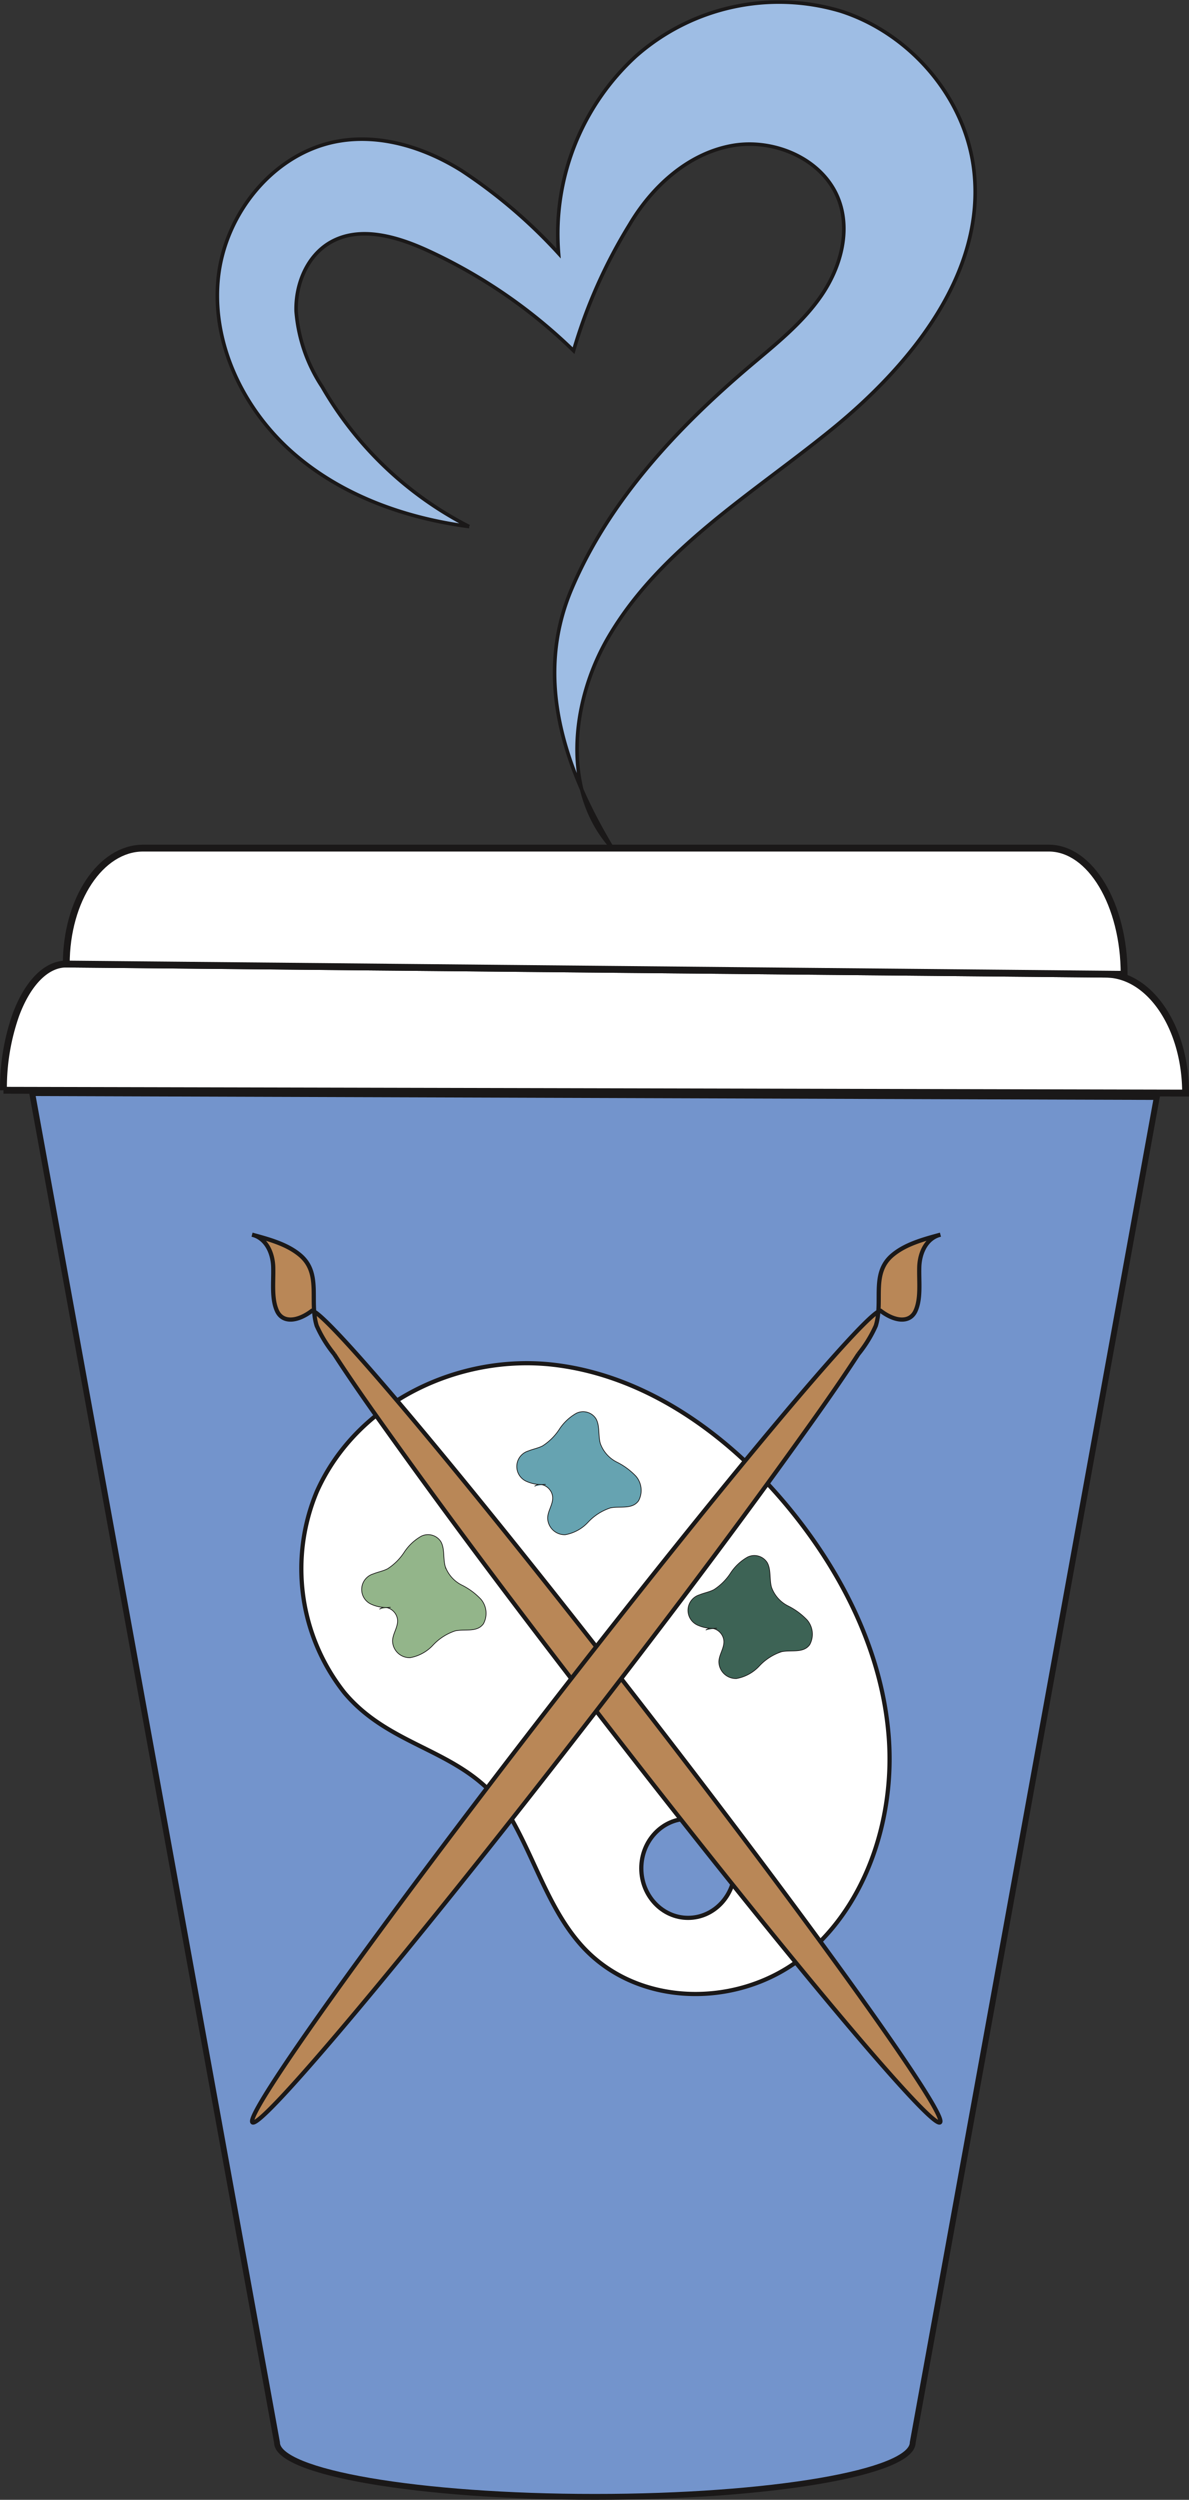 <svg id="Layer_1" data-name="Layer 1" xmlns="http://www.w3.org/2000/svg" viewBox="0 0 152.985 321.428">
  <rect x="0" y="0" width="152.985" height="321.428" fill="#333333" stroke="none"/>
  <defs>
    <style>
      .cls-1, .cls-4 {
        fill: #7394cc;
      }

      .cls-1, .cls-2, .cls-3, .cls-4, .cls-5, .cls-6, .cls-7, .cls-8, .cls-9 {
        stroke: #1a1818;
        stroke-miterlimit: 10;
      }

      .cls-1 {
        stroke-width: 0.754px;
      }

      .cls-2, .cls-3 {
        fill: #fff;
      }

      .cls-2 {
        stroke-width: 0.881px;
      }

      .cls-3, .cls-4, .cls-8 {
        stroke-width: 0.541px;
      }

      .cls-5 {
        fill: #93b58a;
      }

      .cls-5, .cls-6, .cls-7 {
        stroke-width: 0.094px;
      }

      .cls-6 {
        fill: #66a3b1;
      }

      .cls-7 {
        fill: #3d6355;
      }

      .cls-8 {
        fill: #b98757;
      }

      .cls-9 {
        fill: #9ebde4;
        stroke-width: 0.459px;
      }
    </style>
  </defs>
  <title>reallogo</title>
  <path class="cls-1" d="M238.1,179.4l29.4.1.705,0L236.8,352.5c0,3.869-18.293,7-40.9,7s-40.9-3.131-40.9-7L123.5,179Z" transform="translate(-119.36 -38.449)"/>
  <g>
    <path class="cls-2" d="M121.4,168.945c1.473-3.97,3.83-6.539,6.489-6.539l133.695,1.3c5.706,0,10.323,6.84,10.323,15.292l-152.1-.362A28.3,28.3,0,0,1,121.4,168.945Z" transform="translate(-119.36 -38.449)"/>
    <path class="cls-2" d="M127.887,162.406c0-8.239,4.422-14.906,9.888-14.906H254.3c5.364,0,9.7,7.26,9.7,16.231Z" transform="translate(-119.36 -38.449)"/>
  </g>
  <g>
    <path class="cls-3" d="M160.133,230.226c5.2-11.621,18.414-17.709,30.487-16.291s22.843,9.206,30.721,19c6.607,8.211,11.6,18.246,12.381,29s-3.179,22.2-11.469,28.472-20.929,6.057-27.992-1.717c-4.049-4.456-5.9-10.592-8.849-15.931-5.239-9.495-15.246-8.93-21.729-16.651A25.681,25.681,0,0,1,160.133,230.226Z" transform="translate(-119.36 -38.449)"/>
    <ellipse class="cls-4" cx="88.534" cy="240.228" rx="6.02" ry="6.374"/>
    <path class="cls-5" d="M169.615,245.116a4.765,4.765,0,0,1-2.534-.413,2.085,2.085,0,0,1,.307-3.879c.61-.251,1.263-.353,1.852-.665a7.233,7.233,0,0,0,2.128-2.119,6.357,6.357,0,0,1,2.17-2.049,1.959,1.959,0,0,1,2.542.682c.526.909.269,2.152.566,3.193a4.316,4.316,0,0,0,2.079,2.369,8.753,8.753,0,0,1,2.509,1.841,2.809,2.809,0,0,1,.327,3.158c-.817,1.137-2.367.649-3.618.91a6.832,6.832,0,0,0-2.869,1.837,5.266,5.266,0,0,1-2.946,1.612,2.188,2.188,0,0,1-2.258-2.184c.037-.859.6-1.593.646-2.451.063-1.292-1.392-2.287-2.327-1.591" transform="translate(-119.36 -38.449)"/>
    <path class="cls-6" d="M189.571,229.308a4.765,4.765,0,0,1-2.534-.413,2.085,2.085,0,0,1,.307-3.879c.61-.251,1.263-.353,1.852-.665a7.233,7.233,0,0,0,2.128-2.119,6.357,6.357,0,0,1,2.17-2.049,1.959,1.959,0,0,1,2.542.682c.526.909.269,2.152.566,3.193a4.316,4.316,0,0,0,2.079,2.369,8.753,8.753,0,0,1,2.509,1.841,2.809,2.809,0,0,1,.327,3.158c-.817,1.137-2.367.649-3.618.91a6.832,6.832,0,0,0-2.869,1.837,5.266,5.266,0,0,1-2.946,1.612,2.188,2.188,0,0,1-2.258-2.184c.037-.859.6-1.593.646-2.451.063-1.292-1.392-2.287-2.327-1.591" transform="translate(-119.36 -38.449)"/>
    <path class="cls-7" d="M211.6,247.8a4.765,4.765,0,0,1-2.534-.413,2.085,2.085,0,0,1,.307-3.879c.61-.251,1.263-.353,1.852-.665a7.233,7.233,0,0,0,2.128-2.119,6.357,6.357,0,0,1,2.17-2.049,1.959,1.959,0,0,1,2.542.682c.526.909.269,2.152.566,3.193a4.316,4.316,0,0,0,2.079,2.369,8.753,8.753,0,0,1,2.509,1.841,2.809,2.809,0,0,1,.327,3.158c-.817,1.137-2.367.649-3.618.91a6.832,6.832,0,0,0-2.869,1.837,5.266,5.266,0,0,1-2.946,1.612,2.188,2.188,0,0,1-2.258-2.184c.037-.859.6-1.593.646-2.451.063-1.292-1.392-2.287-2.327-1.591" transform="translate(-119.36 -38.449)"/>
    <path class="cls-8" d="M159.5,206.984c1.776.06,20.419,22.315,42.288,50.516,22.341,28.81,39.589,52.914,38.525,53.84s-20.038-21.68-42.379-50.489c-9.313-12.01-18.52-24.117-27.405-36.492-2.787-3.882-5.57-7.774-8.179-11.8a16.193,16.193,0,0,1-2.24-3.641c-.992-3.169.651-6.727-2.131-9.077-1.659-1.4-3.943-2.029-6.185-2.635,1.768.424,2.67,2.269,2.721,4.187s-.235,4.016.479,5.6S157.621,208.417,159.5,206.984Z" transform="translate(-119.36 -38.449)"/>
    <path class="cls-8" d="M232.655,206.984c-1.776.06-20.419,22.315-42.288,50.516-22.341,28.81-39.589,52.914-38.525,53.84s20.038-21.68,42.379-50.489c9.313-12.01,18.52-24.117,27.405-36.492,2.787-3.882,5.57-7.774,8.179-11.8a16.193,16.193,0,0,0,2.24-3.641c.992-3.169-.651-6.727,2.131-9.077,1.659-1.4,3.943-2.029,6.185-2.635-1.768.424-2.67,2.269-2.721,4.187s.235,4.016-.479,5.6S234.537,208.417,232.655,206.984Z" transform="translate(-119.36 -38.449)"/>
  </g>
  <path class="cls-9" d="M198.142,147.5c-6.517-7.151-5.391-18.743-.515-27.1,6.655-11.407,18.576-18.465,28.817-26.8S246.2,73.451,244.67,60.333c-1.088-9.344-8.2-17.594-17.16-20.461a27.809,27.809,0,0,0-26.345,5.813,31,31,0,0,0-9.935,25.348,66.322,66.322,0,0,0-12.45-10.627c-4.709-2.956-10.377-4.756-15.856-3.81-8.267,1.427-14.619,9.253-15.483,17.6s3.167,16.748,9.435,22.324,14.526,8.549,22.845,9.635a45.827,45.827,0,0,1-18.9-17.959,20.525,20.525,0,0,1-3.358-9.721c-.1-3.465,1.4-7.138,4.406-8.864,3.757-2.157,8.511-.782,12.451,1.019A66.92,66.92,0,0,1,193.16,83.541a66.018,66.018,0,0,1,7.216-16.234c2.891-4.881,7.477-9.057,13.052-10.109s12.017,1.771,13.915,7.117c1.437,4.048.105,8.652-2.336,12.187s-5.875,6.237-9.151,9.015c-9.4,7.975-18.082,17.263-22.921,28.6S191.791,136.931,198.142,147.5Z" transform="translate(-119.36 -38.449)"/>
</svg>
